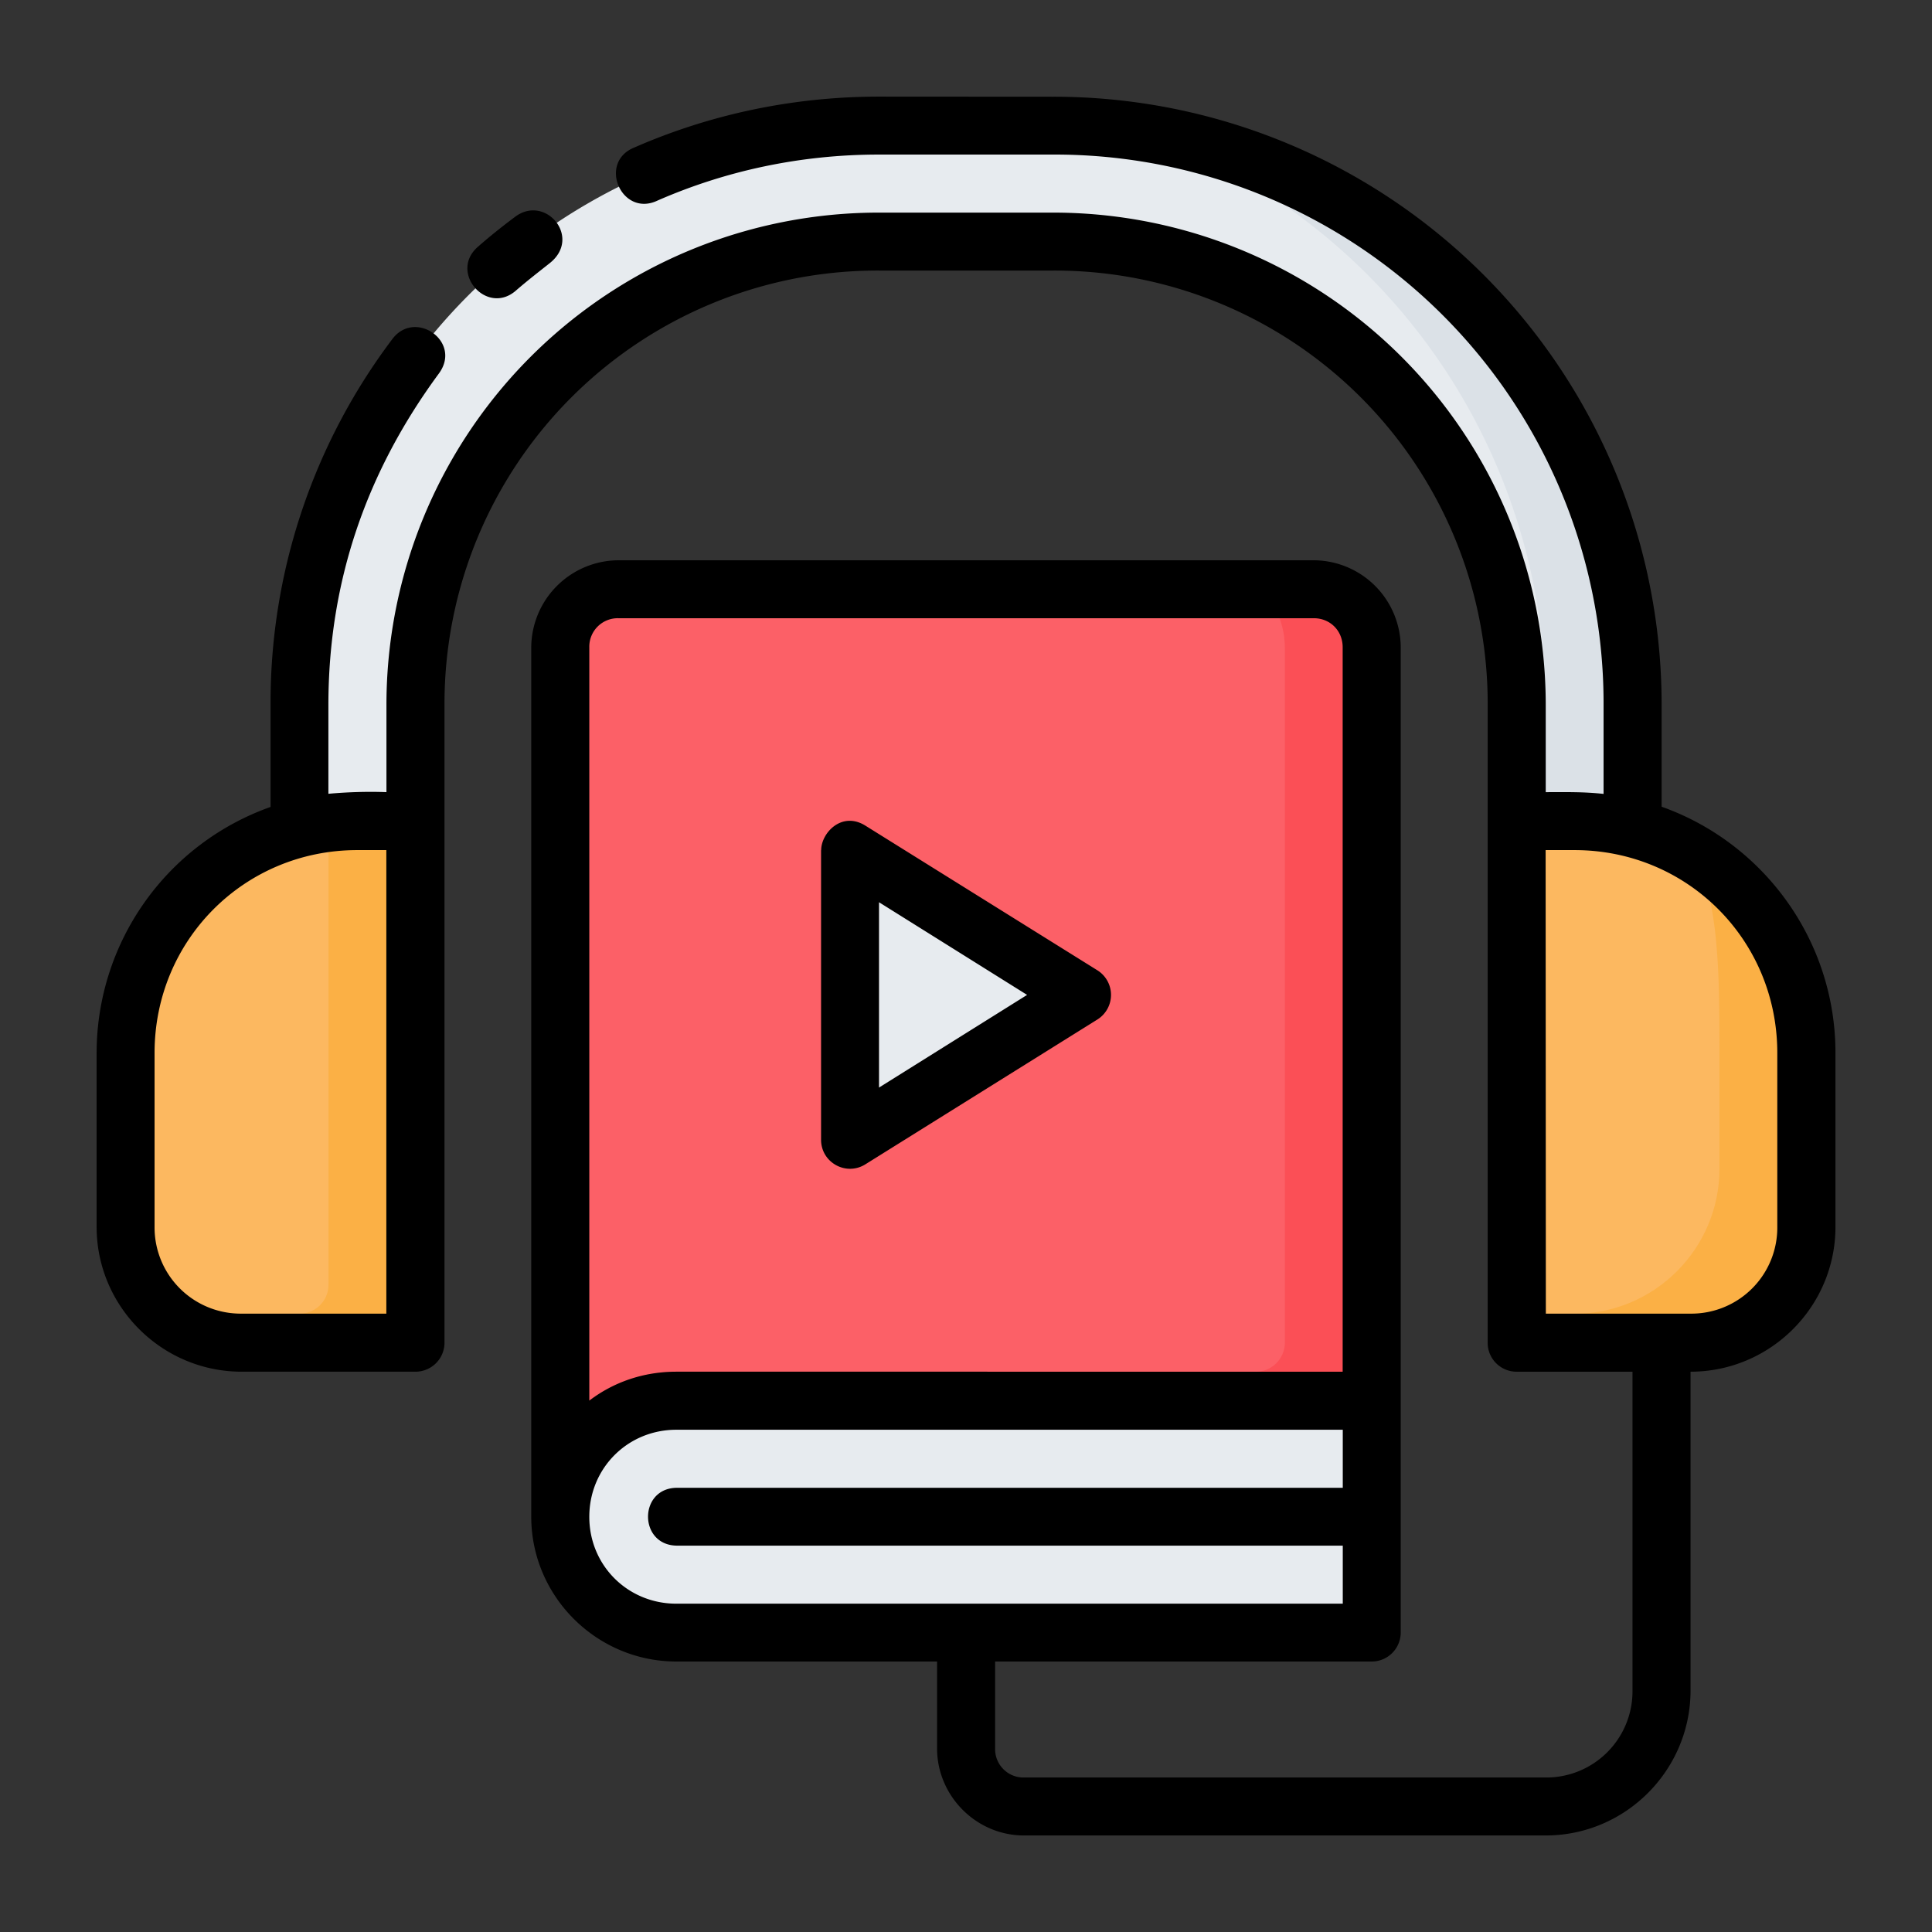 <svg xmlns="http://www.w3.org/2000/svg" version="1.1" xmlns:xlink="http://www.w3.org/1999/xlink" width="512" height="512" x="0" y="0" viewBox="0 0 16.933 16.933" style="enable-background:new 0 0 512 512" xml:space="preserve" class=""><rect x="0" y="0" width="16.933" height="16.933" fill="#333333" stroke="none"/><g transform="matrix(0.96,0,0,0.96,0.339,0.339)"><path fill="#fc6067" d="M4.762 5.556c0-.293.237-.53.53-.53h6.35c.293 0 .529.237.529.53v6.88H5.82c-.586 0-1.059.471-1.059 1.057z" opacity="1" data-original="#fc6067" class=""></path><path fill="#e7ebef" d="M12.17 12.435H5.82c-.585 0-1.058.472-1.058 1.058s.473 1.059 1.059 1.059h6.35z" opacity="1" data-original="#e7ebef" class=""></path><path fill="#fcb860" d="M.794 9.26c0-1.173.944-2.117 2.116-2.117h.53v4.763H1.852a1.056 1.056 0 0 1-1.058-1.058zM16.14 9.26a2.112 2.112 0 0 0-2.117-2.117h-.53v4.763h1.588c.587 0 1.059-.472 1.059-1.058z" opacity="1" data-original="#fcb860" class=""></path><path fill="#e7ebef" d="M14.552 6.085A5.28 5.28 0 0 0 9.26.793H7.673A5.28 5.28 0 0 0 2.38 6.085v1.058H3.44V6.085a4.224 4.224 0 0 1 4.233-4.233H9.26a4.224 4.224 0 0 1 4.234 4.233v1.058h1.058zM7.408 10.054 9.525 8.73 7.408 7.408z" opacity="1" data-original="#e7ebef" class=""></path><path fill="#dbe1e7" d="M10.094.859a5.551 5.551 0 0 1 3.663 5.227v1.057h.795V6.085A5.278 5.278 0 0 0 10.094.86z" opacity="1" data-original="#dbe1e7" class=""></path><path fill="#fb4f56" d="M11.168 5.027a.79.79 0 0 1 .209.53v6.35a.265.265 0 0 1-.263.263H5.822c-.434 0-.818.214-1.06.538v.785c0-.586.473-1.058 1.059-1.058h6.35v-6.88a.528.528 0 0 0-.53-.528z" opacity="1" data-original="#fb4f56" class=""></path><path fill="#fbb045" d="M15.119 7.45c.222.437.226 1.085.226 1.81v1.058c0 .729-.594 1.323-1.322 1.323h-.53v.265h1.588c.587 0 1.059-.472 1.059-1.058V9.26c0-.77-.41-1.44-1.021-1.81zM2.91 7.143c-.09 0-.177.007-.264.019v4.215c0 .146-.12.264-.266.264h-.527c-.403 0-.762-.186-1.005-.472.136.427.53.737 1.004.737H3.44V7.143z" opacity="1" data-original="#fbb045" class=""></path><path d="M7.673.529c-.794 0-1.549.165-2.231.463-.343.134-.12.645.21.485.618-.27 1.3-.419 2.02-.419H9.26a5.01 5.01 0 0 1 5.027 5.027v.81c-.183-.02-.339-.016-.528-.016v-.793a4.495 4.495 0 0 0-4.498-4.498H7.673a4.494 4.494 0 0 0-4.498 4.498v.793c-.175-.007-.37 0-.53.015v-.809c0-1.14.353-2.137 1.008-3.027.216-.292-.216-.591-.423-.317a5.508 5.508 0 0 0-1.113 3.344v.929A2.384 2.384 0 0 0 .529 9.26v1.588c0 .728.596 1.322 1.324 1.322H3.44a.265.265 0 0 0 .265-.264v-5.82a3.954 3.954 0 0 1 3.969-3.969H9.26a3.954 3.954 0 0 1 3.969 3.97v5.82c0 .145.118.263.264.263h1.058v2.91a.787.787 0 0 1-.793.795H8.995a.259.259 0 0 1-.263-.266v-.793h3.44a.265.265 0 0 0 .263-.263V5.556a.798.798 0 0 0-.793-.794h-6.35a.8.8 0 0 0-.795.794v7.938c0 .728.597 1.322 1.325 1.322h2.38v.793c0 .435.358.795.793.795h4.764c.729 0 1.322-.596 1.322-1.324v-2.91c.729 0 1.323-.594 1.323-1.322V9.26c0-1.036-.663-1.92-1.587-2.248v-.927A5.55 5.55 0 0 0 9.26.53zM4.35 1.626c-.115.086-.231.178-.34.274-.268.233.082.633.348.399.1-.087.22-.18.307-.249.297-.234-.037-.632-.315-.424zm.941 3.665h6.35c.15 0 .264.114.264.265v6.614H5.822c-.3 0-.573.095-.795.264V5.556a.26.26 0 0 1 .265-.265zm1.852 2.117v2.647c.002.207.229.331.404.222l2.118-1.322a.265.265 0 0 0 0-.45L7.548 7.185c-.216-.135-.404.066-.404.224zm-4.235 0h.266v4.232H1.853a.787.787 0 0 1-.795-.792V9.26c0-1.031.82-1.852 1.851-1.852zm10.85 0h.264c1.03 0 1.851.82 1.851 1.852v1.588a.785.785 0 0 1-.793.792H13.76zm-6.086.476 1.352.846-1.352.846zM5.822 12.7h6.084v.53H5.822c-.345.007-.345.52 0 .528h6.084v.53H5.822c-.444 0-.795-.349-.795-.793s.35-.795.795-.795z" fill="#000000" opacity="1" data-original="#000000" class=""></path></g></svg>
